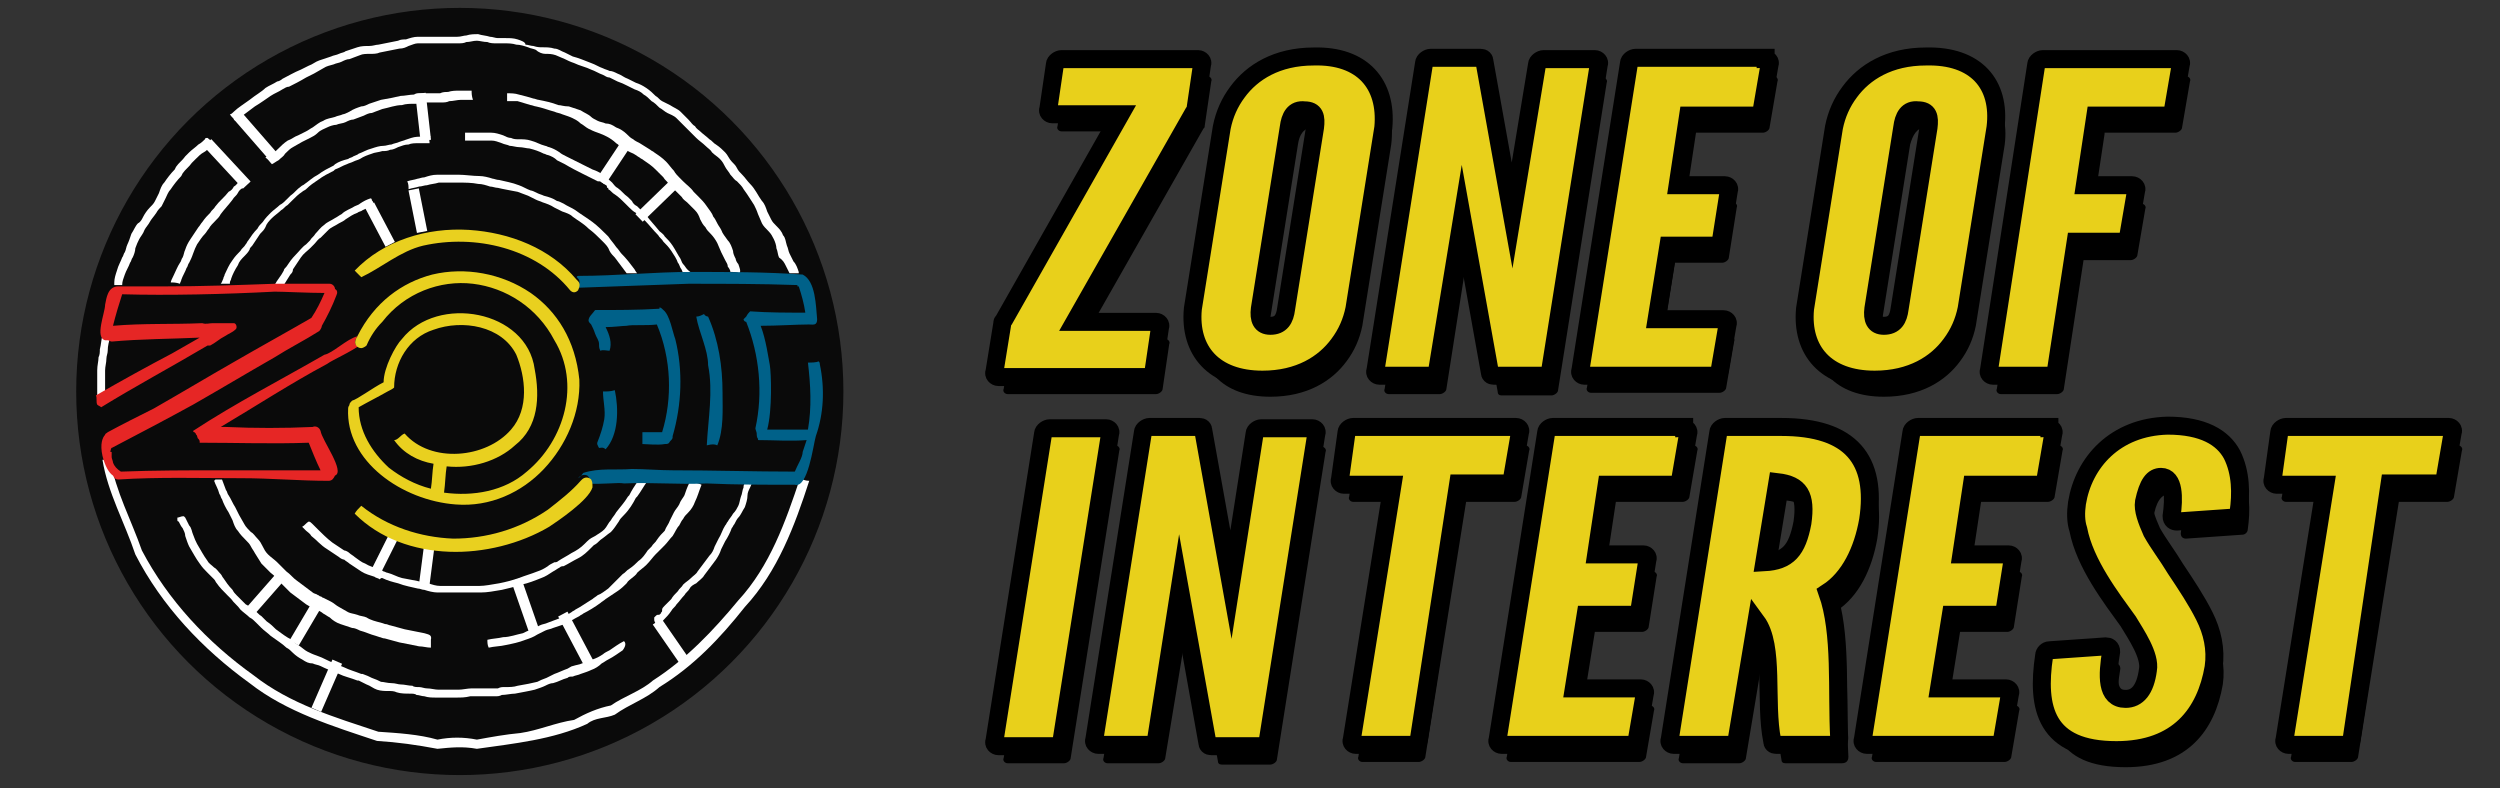 <?xml version="1.0" encoding="utf-8"?>
<!-- Generator: Adobe Illustrator 24.0.0, SVG Export Plug-In . SVG Version: 6.00 Build 0)  -->
<svg version="1.1" id="Layer_1" xmlns="http://www.w3.org/2000/svg" xmlns:xlink="http://www.w3.org/1999/xlink" x="0px" y="0px"
	 viewBox="0 0 190.3 60" style="enable-background:new 0 0 190.3 60;" xml:space="preserve">
<rect x="0" y="0" width="190.3" height="60" fill="#333333" stroke="none"/>
<style type="text/css">
	.st0{fill:#0A0A0A;}
	.st1{fill:#FFFFFF;}
	.st2{fill:none;}
	.st3{fill:#E62625;}
	.st4{fill:#E9D01F;}
	.st5{fill:#006189;}
	.st6{fill:#E8D01B;stroke:#000000;stroke-width:1.37;stroke-miterlimit:10;}
</style>
<g>
	<circle class="st0" cx="35" cy="29.8" r="29.2"/>
	<g>
		<g id="Layer_3_1_">
			<path class="st1" d="M15.8,10.5C15.8,10.5,15.8,10.4,15.8,10.5c-0.1,0-0.2,0-0.2,0.1c-0.1,0.1-0.3,0.3-0.5,0.4
				c-0.2,0.2-0.5,0.4-0.7,0.6c-0.1,0.1-0.2,0.2-0.3,0.3c-0.2,0.3-0.5,0.5-0.7,0.8l-0.1,0.2c-0.3,0.3-0.6,0.7-0.8,1
				c-0.2,0.2-0.3,0.5-0.4,0.8c-0.1,0.2-0.2,0.4-0.3,0.6c-0.1,0.2-0.2,0.3-0.4,0.5c-0.2,0.2-0.4,0.5-0.5,0.7
				c-0.1,0.2-0.2,0.4-0.4,0.5c-0.2,0.2-0.3,0.5-0.5,0.8c-0.1,0.3-0.2,0.6-0.3,0.8c-0.1,0.2-0.1,0.4-0.2,0.6
				c-0.1,0.1-0.1,0.3-0.2,0.4c-0.1,0.3-0.3,0.6-0.4,1c-0.1,0.3-0.2,0.6-0.2,0.9c0,0.1,0,0.1,0,0.2c0.2,0,0.4,0,0.6,0c0,0,0,0,0,0
				c0-0.3,0.1-0.5,0.2-0.8c0.1-0.3,0.3-0.6,0.4-0.9c0.1-0.1,0.1-0.3,0.2-0.4c0.1-0.2,0.2-0.5,0.2-0.7c0.1-0.3,0.2-0.5,0.3-0.7
				c0.1-0.2,0.3-0.4,0.4-0.7c0.1-0.2,0.3-0.4,0.4-0.6c0.1-0.2,0.3-0.4,0.5-0.7c0.1-0.2,0.3-0.4,0.4-0.5c0.1-0.2,0.2-0.4,0.3-0.6
				c0.1-0.2,0.2-0.5,0.4-0.7c0.2-0.3,0.5-0.7,0.8-1l0.1-0.2c0.2-0.3,0.5-0.5,0.7-0.8c0.1-0.1,0.2-0.2,0.3-0.3
				c0.2-0.2,0.4-0.4,0.6-0.5c0.2-0.1,0.4-0.3,0.5-0.5c0.1-0.1,0.1-0.1,0.2-0.2C16.1,10.7,15.9,10.6,15.8,10.5L15.8,10.5z"/>
			<path class="st1" d="M7.4,29.7c0,0.2,0,0.3,0,0.5c0,0.1,0,0.2,0,0.3c0.2,0,0.4-0.1,0.6-0.1c0-0.1,0-0.1,0-0.2c0-0.2,0-0.4,0-0.5
				c0-0.2,0-0.5,0-0.7c0-0.3,0-0.5,0-0.8c0-0.3,0.1-0.6,0.1-0.9c0-0.2,0.1-0.4,0.1-0.6c0-0.4,0.1-0.7,0.2-1.1c0-0.1,0-0.1,0-0.2
				c-0.1-0.1-0.1-0.1-0.2-0.2c0,0-0.1-0.1-0.1-0.1c0.1,0.1,0,0,0,0c0,0,0,0,0,0c-0.1,0.1-0.2,0.1-0.3,0.1c0,0.1,0,0.2,0,0.3
				c-0.1,0.4-0.1,0.7-0.2,1.1c0,0.2,0,0.4-0.1,0.6c0,0.3-0.1,0.6-0.1,1c0,0.3,0,0.6,0,0.9C7.4,29.3,7.4,29.5,7.4,29.7L7.4,29.7z"/>
			<path class="st1" d="M59.8,20.2c0.1,0.2,0.2,0.4,0.3,0.6c0,0,0,0,0,0c0.2,0,0.4,0,0.7,0c0,0,0-0.1,0-0.1
				c-0.1-0.3-0.2-0.6-0.4-0.8c-0.1-0.2-0.2-0.4-0.3-0.6c-0.1-0.2-0.1-0.4-0.2-0.6c-0.1-0.3-0.1-0.6-0.3-0.8
				c-0.1-0.3-0.3-0.5-0.5-0.7c-0.2-0.2-0.3-0.3-0.4-0.5c-0.1-0.2-0.2-0.4-0.3-0.6c-0.1-0.3-0.2-0.6-0.4-0.8
				c-0.3-0.4-0.5-0.9-0.9-1.3c-0.2-0.2-0.4-0.5-0.6-0.7c-0.2-0.2-0.3-0.3-0.4-0.5c-0.1-0.2-0.2-0.3-0.4-0.5
				c-0.2-0.2-0.3-0.5-0.5-0.7c-0.2-0.2-0.4-0.4-0.7-0.6c-0.2-0.1-0.3-0.3-0.5-0.4c-0.2-0.2-0.5-0.4-0.7-0.6
				c-0.1-0.1-0.3-0.2-0.4-0.4c-0.2-0.1-0.3-0.3-0.5-0.5c-0.2-0.2-0.4-0.4-0.6-0.6c-0.2-0.2-0.5-0.3-0.8-0.5
				c-0.2-0.1-0.4-0.2-0.6-0.3c-0.2-0.1-0.3-0.3-0.5-0.4c-0.2-0.2-0.4-0.4-0.7-0.6c-0.3-0.2-0.5-0.3-0.8-0.4
				c-0.2-0.1-0.4-0.2-0.6-0.3c-0.3-0.1-0.5-0.3-0.8-0.4c-0.2-0.1-0.4-0.2-0.6-0.2c-0.2-0.1-0.3-0.1-0.5-0.2
				c-0.3-0.1-0.6-0.3-0.9-0.4c-0.5-0.2-1-0.4-1.4-0.5c-0.2-0.1-0.4-0.2-0.6-0.3c-0.3-0.1-0.5-0.3-0.8-0.3c-0.3-0.1-0.6-0.1-0.9-0.1
				c-0.2,0-0.4,0-0.7-0.1c-0.2,0-0.4-0.1-0.6-0.1C40,3.2,39.7,3.1,39.4,3c-0.3-0.1-0.6-0.1-0.9-0.1c-0.2,0-0.4,0-0.6,0
				c-0.2,0-0.4-0.1-0.6-0.1c-0.3-0.1-0.6-0.1-0.9-0.2c-0.3,0-0.6,0-0.9,0.1c-0.2,0-0.4,0.1-0.7,0.1c-0.2,0-0.4,0-0.6,0
				c-0.3,0-0.6,0-0.9,0c-0.2,0-0.4,0-0.6,0c-0.3,0-0.6,0-0.9,0c-0.3,0-0.6,0.1-0.9,0.2C30.7,3,30.5,3,30.3,3.1
				c-0.5,0.1-1,0.2-1.5,0.3c-0.2,0-0.4,0.1-0.7,0.1c-0.3,0-0.6,0-0.9,0.1c-0.3,0.1-0.6,0.2-0.9,0.3C26.2,4,26,4,25.8,4.1
				c-0.2,0.1-0.4,0.1-0.6,0.2c-0.3,0.1-0.6,0.2-0.9,0.3c-0.3,0.1-0.5,0.3-0.8,0.4c-0.2,0.1-0.4,0.2-0.6,0.3c-0.5,0.2-1,0.5-1.4,0.7
				c-0.1,0.1-0.3,0.2-0.4,0.2c-0.3,0.2-0.6,0.3-0.9,0.5C19.9,7,19.5,7.2,19,7.6c-0.4,0.3-0.9,0.6-1.2,0.9c-0.1,0.1-0.2,0.2-0.3,0.2
				c0.1,0.2,0.3,0.3,0.4,0.5C18,9.1,18.1,9.1,18.2,9c0.4-0.3,0.8-0.6,1.2-0.9c0.5-0.3,0.9-0.6,1.2-0.8c0.3-0.2,0.6-0.3,0.9-0.5
				c0.2-0.1,0.3-0.2,0.5-0.2c0.4-0.2,0.8-0.4,1.3-0.7c0.2-0.1,0.4-0.2,0.6-0.3c0.2-0.1,0.5-0.3,0.7-0.4C24.9,5,25.1,5,25.4,4.9
				c0.2-0.1,0.4-0.1,0.6-0.2c0.2-0.1,0.4-0.2,0.6-0.2c0.3-0.1,0.5-0.2,0.8-0.3c0.2-0.1,0.5-0.1,0.8-0.1c0.2,0,0.5,0,0.7-0.1
				c0.5-0.1,1-0.2,1.5-0.3c0.3,0,0.5-0.1,0.7-0.2c0.3-0.1,0.5-0.2,0.7-0.2c0.3,0,0.5,0,0.8,0c0.2,0,0.4,0,0.7,0c0.3,0,0.5,0,0.8,0
				c0.2,0,0.5,0,0.7,0c0.3,0,0.5,0,0.7-0.1c0.3,0,0.5-0.1,0.8-0.1c0.2,0,0.5,0.1,0.8,0.1c0.2,0.1,0.5,0.1,0.7,0.1c0.2,0,0.4,0,0.6,0
				c0.3,0,0.6,0,0.9,0.1c0.3,0,0.6,0.1,0.9,0.2c0.2,0.1,0.4,0.1,0.6,0.2C41,4,41.3,4.1,41.5,4.1c0.3,0,0.5,0,0.8,0.1
				c0.2,0.1,0.5,0.2,0.7,0.3c0.2,0.1,0.4,0.2,0.7,0.3C44.1,5,44.6,5.1,45,5.3c0.3,0.1,0.6,0.3,0.9,0.4c0.2,0.1,0.3,0.2,0.5,0.2
				C46.6,6,46.8,6.1,47,6.2c0.3,0.1,0.5,0.2,0.7,0.3c0.2,0.1,0.4,0.2,0.6,0.3c0.3,0.1,0.5,0.2,0.7,0.4c0.2,0.1,0.4,0.3,0.6,0.5
				C49.8,7.8,50,8,50.2,8.2c0.2,0.1,0.4,0.3,0.6,0.4c0.2,0.1,0.5,0.2,0.7,0.4c0.2,0.2,0.4,0.4,0.6,0.6c0.2,0.2,0.3,0.3,0.5,0.5
				c0.1,0.1,0.3,0.3,0.4,0.4c0.2,0.2,0.5,0.4,0.7,0.6c0.2,0.2,0.4,0.3,0.5,0.5c0.2,0.2,0.4,0.3,0.6,0.5c0.2,0.2,0.3,0.4,0.4,0.6
				c0.1,0.2,0.3,0.4,0.4,0.6c0.2,0.2,0.3,0.4,0.5,0.5c0.2,0.2,0.4,0.4,0.5,0.6c0.3,0.4,0.6,0.9,0.8,1.2c0.1,0.2,0.2,0.4,0.3,0.7
				c0.1,0.2,0.2,0.5,0.3,0.7c0.1,0.2,0.3,0.4,0.5,0.6c0.2,0.2,0.3,0.4,0.4,0.6c0.1,0.2,0.2,0.5,0.2,0.7c0.1,0.2,0.1,0.5,0.2,0.7
				C59.6,19.8,59.7,20,59.8,20.2L59.8,20.2z"/>
			<path class="st1" d="M60.9,36.4c-1.1,3.3-2.3,6.7-4.7,9.3c-1.9,2.3-4,4.5-6.5,6.1c-0.9,0.8-2.2,1.2-3.2,1.9
				c-1,0.2-1.9,0.6-2.8,1.1c-1.4,0.2-2.7,0.8-4.1,1c-1.1,0.1-2.2,0.3-3.3,0.5c-1-0.2-2-0.2-3,0c-1.4-0.4-3-0.5-4.5-0.6
				c-3.3-1.1-6.7-2.1-9.5-4.3c-3.5-2.5-6.5-5.7-8.5-9.5c-0.8-2.3-2-4.5-2.4-6.9c-0.2,0-0.4,0-0.6,0c0.4,2.5,1.7,4.8,2.5,7.2
				c2,3.9,5.1,7.2,8.7,9.8c2.8,2.2,6.4,3.3,9.7,4.4c1.6,0.1,3,0.3,4.6,0.6c1-0.1,1.9-0.2,3,0c2.8-0.4,5.8-0.7,8.4-1.9
				c0.6-0.5,1.4-0.4,2.1-0.7c1.1-0.8,2.4-1.2,3.4-2.1c2.6-1.6,4.6-3.7,6.5-6.1c2.5-2.7,3.8-6.2,4.9-9.6
				C61.3,36.6,61.1,36.5,60.9,36.4L60.9,36.4z"/>
			<path class="st1" d="M47.5,48.8C47.5,48.7,47.5,48.7,47.5,48.8c-0.4,0.2-0.8,0.5-1.1,0.7c-0.2,0.1-0.4,0.2-0.5,0.3
				c-0.3,0.2-0.5,0.3-0.8,0.4c-0.2,0.1-0.5,0.2-0.8,0.3c-0.2,0.1-0.4,0.1-0.7,0.2c-0.1,0-0.2,0.1-0.4,0.2c-0.3,0.1-0.7,0.3-1,0.4
				c-0.2,0.1-0.4,0.2-0.6,0.3c-0.3,0.1-0.5,0.2-0.7,0.3c-0.4,0.1-0.9,0.2-1.5,0.3c-0.3,0.1-0.6,0.1-1,0.1c-0.2,0-0.3,0-0.5,0.1
				c-0.3,0-0.5,0-0.8,0c-0.2,0-0.5,0-0.7,0c-0.2,0-0.3,0-0.5,0c-0.3,0-0.7,0.1-1,0.1c-0.2,0-0.4,0-0.5,0c-0.3,0-0.6,0-1,0
				c-0.3,0-0.6-0.1-0.9-0.1c-0.2,0-0.4-0.1-0.6-0.1c-0.2,0-0.4,0-0.5-0.1c-0.3,0-0.6-0.1-0.9-0.1c-0.2,0-0.4-0.1-0.7-0.1
				c-0.3,0-0.6-0.1-0.8-0.1c-0.2-0.1-0.4-0.2-0.7-0.3c-0.2-0.1-0.4-0.2-0.7-0.3l-0.1,0c-0.5-0.2-0.9-0.3-1.3-0.5
				c-0.5-0.2-1-0.4-1.4-0.6c-0.2-0.1-0.4-0.2-0.7-0.3c-0.3-0.1-0.5-0.2-0.7-0.3c-0.2-0.1-0.4-0.3-0.7-0.5c-0.2-0.1-0.4-0.3-0.5-0.4
				c-0.4-0.2-0.8-0.5-1.2-0.8c-0.2-0.2-0.4-0.4-0.7-0.6c-0.1-0.1-0.3-0.3-0.4-0.4c-0.2-0.1-0.3-0.3-0.5-0.4
				c-0.2-0.2-0.5-0.4-0.7-0.5c-0.2-0.2-0.5-0.5-0.7-0.7c-0.1-0.1-0.2-0.2-0.3-0.4c-0.3-0.3-0.5-0.6-0.7-0.9
				c-0.1-0.1-0.1-0.2-0.2-0.3c-0.2-0.2-0.3-0.4-0.5-0.5c-0.2-0.2-0.4-0.3-0.5-0.5c-0.3-0.4-0.5-0.8-0.8-1.3
				c-0.1-0.2-0.2-0.4-0.3-0.7c-0.1-0.2-0.1-0.5-0.3-0.7c-0.1-0.2-0.2-0.4-0.3-0.6c0,0-0.1-0.1-0.1-0.1c0,0-0.1,0-0.1,0
				c-0.1,0-0.3,0.1-0.4,0.1c0,0,0,0.1,0,0.1c0,0,0,0.1,0,0.1c0,0,0,0.1,0.1,0.1c0.1,0.2,0.2,0.4,0.3,0.5c0.1,0.2,0.2,0.4,0.2,0.6
				c0.1,0.3,0.2,0.6,0.3,0.8c0.3,0.5,0.5,0.9,0.8,1.3c0.2,0.3,0.4,0.5,0.6,0.7c0.2,0.2,0.3,0.3,0.5,0.5c0.1,0.1,0.1,0.2,0.2,0.3
				c0.2,0.3,0.5,0.6,0.8,0.9c0.1,0.1,0.2,0.2,0.3,0.3c0.2,0.3,0.5,0.5,0.7,0.8c0.2,0.2,0.5,0.4,0.7,0.6c0.2,0.1,0.3,0.2,0.5,0.4
				c0.1,0.1,0.3,0.3,0.4,0.4c0.2,0.2,0.5,0.4,0.7,0.6c0.4,0.3,0.9,0.6,1.2,0.9c0.2,0.1,0.3,0.2,0.5,0.4c0.2,0.2,0.5,0.4,0.7,0.5
				c0.3,0.2,0.5,0.3,0.8,0.3c0.2,0.1,0.4,0.1,0.6,0.2c0.4,0.2,0.9,0.4,1.4,0.6c0.4,0.2,0.9,0.3,1.4,0.5l0.1,0
				c0.2,0.1,0.4,0.2,0.6,0.3c0.3,0.1,0.5,0.3,0.8,0.4c0.3,0.1,0.6,0.1,0.9,0.1c0.2,0,0.4,0,0.6,0.1c0.3,0.1,0.7,0.1,1,0.1
				c0.2,0,0.4,0,0.5,0.1c0.2,0,0.4,0.1,0.6,0.1c0.3,0.1,0.6,0.1,0.9,0.1c0.2,0,0.3,0,0.5,0c0.2,0,0.3,0,0.5,0c0.2,0,0.3,0,0.5,0
				c0.4,0,0.7,0,1.1-0.1c0.1,0,0.3,0,0.4,0c0.2,0,0.4,0,0.6,0c0.3,0,0.6,0,0.9,0c0.2,0,0.3,0,0.5-0.1c0.3,0,0.7-0.1,1-0.1
				c0.5-0.1,1.1-0.2,1.5-0.3c0.3-0.1,0.6-0.2,0.8-0.3c0.2-0.1,0.4-0.2,0.6-0.2c0.4-0.1,0.7-0.3,1.1-0.4c0.1-0.1,0.2-0.1,0.4-0.1
				c0.2-0.1,0.4-0.1,0.6-0.2c0.3-0.1,0.6-0.2,0.8-0.3c0.3-0.1,0.6-0.3,0.8-0.5c0.2-0.1,0.3-0.2,0.5-0.3c0.4-0.2,0.8-0.5,1.1-0.7
				C47.7,49.1,47.6,48.9,47.5,48.8L47.5,48.8z"/>
			<path class="st1" d="M56.8,36.8c0,0-0.1,0-0.1,0c-0.1,0.1-0.1,0.2-0.1,0.3c-0.1,0.2-0.1,0.5-0.2,0.7c-0.1,0.3-0.1,0.5-0.2,0.7
				c-0.1,0.2-0.2,0.4-0.4,0.6c-0.1,0.2-0.3,0.4-0.4,0.6c-0.1,0.1-0.1,0.2-0.2,0.3c-0.2,0.3-0.3,0.7-0.5,1c-0.1,0.2-0.2,0.4-0.3,0.6
				c-0.1,0.3-0.2,0.5-0.4,0.7c-0.3,0.4-0.6,0.8-0.9,1.2c-0.1,0.2-0.3,0.3-0.5,0.5c-0.2,0.2-0.4,0.3-0.6,0.5
				c-0.1,0.2-0.3,0.3-0.4,0.5c-0.2,0.2-0.4,0.4-0.5,0.6c-0.2,0.2-0.3,0.3-0.5,0.5c-0.1,0.1-0.2,0.2-0.2,0.3c0,0,0,0.1,0,0.1
				c0,0.1-0.1,0.1-0.1,0.2c-0.1,0.1-0.1,0.1-0.2,0.1c-0.1,0-0.1,0-0.2,0.1c0,0-0.1,0.1-0.1,0.1c0,0.1,0,0.2,0,0.2
				c0,0.1,0.1,0.2,0.1,0.3c0,0,0.1,0.1,0.1,0.1c0.2-0.1,0.4-0.2,0.5-0.4c0.2-0.2,0.4-0.4,0.6-0.7c0.1-0.2,0.3-0.3,0.4-0.5
				c0.2-0.2,0.4-0.5,0.6-0.7c0.1-0.2,0.3-0.3,0.4-0.5c0.1-0.2,0.3-0.3,0.5-0.4c0.2-0.2,0.5-0.4,0.6-0.6c0.3-0.4,0.6-0.8,0.9-1.2
				c0.2-0.3,0.3-0.5,0.4-0.8c0.1-0.2,0.2-0.4,0.3-0.6c0.2-0.3,0.4-0.7,0.5-1c0.1-0.1,0.1-0.2,0.2-0.3c0.1-0.2,0.2-0.4,0.3-0.5
				c0.2-0.2,0.3-0.5,0.5-0.8c0.1-0.3,0.2-0.6,0.2-0.9c0-0.2,0.1-0.4,0.2-0.6c0.1-0.2,0.1-0.3,0.2-0.5C57.2,36.9,57,36.8,56.8,36.8
				L56.8,36.8z"/>
			<path class="st1" d="M56.2,20.1c-0.1-0.1-0.2-0.3-0.2-0.4c-0.1-0.2-0.2-0.4-0.2-0.6c-0.1-0.3-0.2-0.6-0.4-0.8
				c-0.2-0.3-0.4-0.5-0.5-0.8c-0.1-0.2-0.2-0.3-0.3-0.5c-0.1-0.2-0.2-0.4-0.3-0.5c-0.1-0.3-0.3-0.5-0.5-0.8
				c-0.2-0.3-0.4-0.5-0.6-0.7c-0.1-0.1-0.3-0.3-0.4-0.4c-0.2-0.3-0.5-0.5-0.8-0.8c-0.1-0.1-0.2-0.2-0.3-0.3
				c-0.1-0.1-0.3-0.3-0.4-0.5c-0.2-0.2-0.4-0.5-0.6-0.7c-0.3-0.3-0.6-0.5-0.9-0.7c-0.1-0.1-0.2-0.1-0.3-0.2
				c-0.3-0.2-0.5-0.3-0.8-0.5c-0.2-0.1-0.4-0.2-0.5-0.3c-0.2-0.1-0.3-0.2-0.5-0.4c-0.2-0.2-0.5-0.4-0.8-0.5
				c-0.3-0.2-0.5-0.3-0.8-0.3c-0.2-0.1-0.4-0.1-0.6-0.2c-0.2-0.1-0.4-0.2-0.5-0.3c-0.2-0.2-0.5-0.3-0.8-0.5
				c-0.3-0.1-0.6-0.2-0.9-0.3C42.9,8.1,42.7,8,42.5,8c-0.5-0.2-1-0.3-1.5-0.4c-0.1,0-0.3-0.1-0.4-0.1c-0.3-0.1-0.7-0.2-1.1-0.3
				c-0.3-0.1-0.6-0.1-0.9-0.1c0,0.2,0,0.4,0,0.6c0,0,0,0,0,0c0.3,0,0.5,0,0.8,0c0.3,0.1,0.7,0.2,1,0.3c0.1,0,0.3,0.1,0.4,0.1
				c0.5,0.1,1,0.3,1.4,0.4c0.2,0.1,0.4,0.1,0.6,0.2c0.3,0.1,0.6,0.2,0.8,0.3c0.2,0.1,0.4,0.2,0.6,0.4c0.2,0.1,0.4,0.3,0.6,0.4
				c0.2,0.1,0.4,0.2,0.7,0.3c0.3,0.1,0.5,0.2,0.7,0.3c0.2,0.1,0.5,0.3,0.7,0.5c0.2,0.1,0.3,0.3,0.5,0.4c0.2,0.1,0.4,0.2,0.6,0.3
				c0.3,0.1,0.5,0.3,0.7,0.4c0.1,0.1,0.2,0.1,0.3,0.2c0.3,0.2,0.6,0.4,0.9,0.7c0.2,0.2,0.4,0.4,0.6,0.6c0.1,0.2,0.3,0.3,0.4,0.5
				c0.1,0.1,0.2,0.2,0.3,0.3c0.3,0.3,0.5,0.5,0.7,0.7c0.1,0.2,0.3,0.3,0.4,0.4c0.2,0.2,0.4,0.4,0.6,0.6c0.2,0.2,0.3,0.4,0.4,0.7
				c0.1,0.2,0.2,0.4,0.4,0.6c0.1,0.2,0.2,0.3,0.4,0.5c0.2,0.2,0.4,0.5,0.5,0.7c0.1,0.2,0.2,0.5,0.3,0.7c0.1,0.2,0.2,0.4,0.3,0.6
				c0.1,0.2,0.2,0.3,0.2,0.5c0.1,0.1,0.2,0.3,0.2,0.4c0.2,0,0.5,0,0.7,0.1C56.4,20.6,56.3,20.4,56.2,20.1L56.2,20.1z"/>
			<path class="st1" d="M18.2,13.8c-0.1,0.1-0.2,0.3-0.4,0.4c-0.1,0.2-0.2,0.3-0.4,0.4l0,0c-0.3,0.4-0.7,0.7-1,1.1
				c-0.1,0.2-0.3,0.3-0.4,0.5c-0.2,0.2-0.4,0.4-0.6,0.7c-0.1,0.1-0.2,0.3-0.3,0.4c-0.2,0.3-0.4,0.6-0.6,0.9
				c-0.2,0.3-0.3,0.5-0.4,0.8c-0.1,0.2-0.1,0.4-0.2,0.6c-0.1,0.1-0.1,0.3-0.2,0.4c-0.2,0.3-0.3,0.6-0.5,1c-0.1,0.2-0.2,0.4-0.2,0.5
				c0.2,0,0.4,0,0.7,0.1c0-0.1,0.1-0.2,0.1-0.3c0.1-0.3,0.3-0.6,0.4-0.9c0.1-0.1,0.1-0.3,0.2-0.4c0.1-0.2,0.2-0.4,0.3-0.7
				c0.1-0.3,0.2-0.5,0.3-0.7c0.2-0.3,0.4-0.6,0.6-0.8c0.1-0.1,0.2-0.3,0.3-0.4c0.1-0.2,0.3-0.4,0.5-0.6c0.2-0.2,0.3-0.3,0.4-0.5
				c0.3-0.4,0.6-0.7,0.9-1.1l0,0c0.1-0.2,0.3-0.3,0.4-0.5c0.1-0.2,0.2-0.3,0.4-0.4c0,0,0,0,0,0C18.5,14,18.4,13.9,18.2,13.8
				L18.2,13.8z"/>
			<path class="st1" d="M35.9,6.9c-0.3,0-0.6,0-0.9,0c-0.3,0-0.6,0-0.9,0.1c-0.2,0-0.4,0-0.6,0.1c-0.2,0-0.4,0-0.6,0
				c-0.3,0-0.6,0-0.9,0c-0.2,0-0.3,0-0.5,0.1c-0.3,0-0.7,0.1-1,0.1c-0.4,0.1-0.9,0.2-1.5,0.3c-0.3,0.1-0.6,0.2-0.9,0.3
				c-0.2,0.1-0.4,0.2-0.6,0.2c-0.3,0.1-0.6,0.2-0.9,0.4c-0.2,0.1-0.4,0.2-0.5,0.2c-0.2,0.1-0.4,0.1-0.6,0.2
				c-0.3,0.1-0.6,0.1-0.9,0.3c-0.3,0.1-0.5,0.3-0.8,0.5c-0.2,0.1-0.3,0.2-0.5,0.3c-0.2,0.1-0.4,0.2-0.6,0.3
				c-0.3,0.1-0.5,0.3-0.8,0.4c-0.3,0.2-0.5,0.4-0.7,0.6c-0.2,0.2-0.3,0.3-0.5,0.4c-0.2,0.1-0.4,0.2-0.5,0.3c0.2,0.1,0.3,0.3,0.5,0.5
				c0.2-0.1,0.3-0.2,0.5-0.3c0.2-0.2,0.4-0.3,0.5-0.5c0.2-0.2,0.4-0.4,0.6-0.5c0.2-0.1,0.5-0.3,0.7-0.4c0.2-0.1,0.4-0.2,0.6-0.3
				c0.2-0.1,0.4-0.2,0.6-0.4c0.2-0.2,0.5-0.3,0.7-0.4c0.2-0.1,0.5-0.2,0.7-0.2c0.2-0.1,0.5-0.1,0.7-0.2c0.2-0.1,0.4-0.2,0.6-0.2
				c0.3-0.1,0.5-0.2,0.8-0.3c0.2-0.1,0.4-0.2,0.6-0.2c0.3-0.1,0.5-0.2,0.8-0.3c0.5-0.1,1-0.3,1.5-0.3c0.3-0.1,0.6-0.1,1-0.1
				c0.2,0,0.3,0,0.5-0.1c0.1,0,0.2,0,0.3,0c0.2,0,0.3,0,0.5,0c0.2,0,0.5,0,0.7,0c0.2,0,0.4,0,0.6-0.1c0.3,0,0.6-0.1,0.9-0.1
				c0.3,0,0.6,0,0.9,0C35.9,7.3,35.9,7.1,35.9,6.9L35.9,6.9z"/>
			<path class="st1" d="M28.4,15.4c0-0.1-0.1-0.1-0.1-0.2c0,0,0-0.1-0.1-0.1c0,0,0,0,0,0c-0.3,0.1-0.5,0.2-0.8,0.4
				c-0.1,0.1-0.2,0.1-0.4,0.2c-0.3,0.2-0.7,0.3-1,0.6c-0.2,0.1-0.3,0.2-0.5,0.3c-0.3,0.2-0.6,0.3-0.8,0.5c-0.3,0.2-0.5,0.5-0.7,0.7
				c-0.1,0.2-0.3,0.3-0.4,0.5c-0.1,0.1-0.2,0.2-0.3,0.3c-0.3,0.2-0.5,0.5-0.8,0.8c-0.3,0.3-0.5,0.6-0.7,0.9
				c-0.1,0.1-0.2,0.2-0.2,0.3c-0.2,0.4-0.5,0.7-0.7,1.1c0.2,0,0.5,0,0.7,0c0.2-0.3,0.3-0.5,0.5-0.8c0.1-0.1,0.2-0.2,0.2-0.4
				c0.2-0.3,0.4-0.6,0.6-0.9c0.2-0.3,0.5-0.5,0.7-0.7c0.1-0.1,0.2-0.2,0.3-0.3c0.2-0.2,0.3-0.4,0.5-0.5c0.2-0.2,0.4-0.4,0.6-0.6
				c0.2-0.2,0.5-0.3,0.8-0.5c0.2-0.1,0.4-0.2,0.5-0.3c0.3-0.2,0.6-0.4,0.9-0.5c0.1-0.1,0.3-0.1,0.4-0.2c0.2-0.1,0.5-0.2,0.7-0.4
				C28.4,15.5,28.4,15.5,28.4,15.4L28.4,15.4z"/>
			<path class="st1" d="M48.3,20.5c-0.3-0.4-0.6-0.8-1-1.2c-0.1-0.1-0.2-0.3-0.4-0.5c-0.2-0.3-0.4-0.5-0.6-0.8l-0.1-0.1
				c-0.3-0.3-0.7-0.7-1.1-1c-0.4-0.3-0.9-0.6-1.3-0.9c-0.3-0.2-0.6-0.3-0.9-0.5c-0.2-0.1-0.4-0.2-0.5-0.2c-0.3-0.2-0.6-0.3-1-0.4
				c-0.2-0.1-0.3-0.1-0.5-0.2c-0.2-0.1-0.4-0.2-0.5-0.2c-0.3-0.1-0.6-0.3-0.9-0.4c-0.5-0.2-1.1-0.3-1.5-0.4c-0.2,0-0.4-0.1-0.5-0.1
				c-0.3-0.1-0.7-0.2-1-0.2c-0.5,0-1.1-0.1-1.6-0.1s-1.1,0-1.6,0c-0.4,0-0.7,0.1-1,0.2c-0.2,0-0.4,0.1-0.5,0.1
				c-0.3,0.1-0.5,0.1-0.8,0.2c0.1,0.2,0.1,0.4,0.1,0.6c0.3-0.1,0.5-0.1,0.8-0.2c0.2,0,0.4-0.1,0.6-0.1c0.3-0.1,0.6-0.1,0.9-0.2
				c0.5,0,1,0,1.5,0s1,0,1.5,0.1c0.3,0,0.6,0.1,0.9,0.2c0.2,0,0.4,0.1,0.6,0.1c0.4,0.1,1,0.2,1.5,0.3c0.3,0.1,0.5,0.2,0.8,0.3
				c0.2,0.1,0.4,0.2,0.6,0.3c0.2,0.1,0.3,0.1,0.5,0.2c0.3,0.1,0.6,0.2,0.9,0.4c0.2,0.1,0.4,0.2,0.6,0.3c0.3,0.1,0.6,0.2,0.8,0.4
				c0.4,0.3,0.8,0.5,1.2,0.9c0.4,0.3,0.7,0.6,1,0.9l0.1,0.1c0.2,0.2,0.4,0.4,0.5,0.7c0.1,0.2,0.3,0.4,0.4,0.5
				c0.3,0.4,0.6,0.8,0.9,1.2c0,0,0,0,0,0c0.1,0,0.1,0,0.2,0c0.2,0,0.4,0,0.6,0C48.5,20.8,48.4,20.7,48.3,20.5L48.3,20.5z"/>
			<path class="st1" d="M48.5,36.7c-0.2,0.3-0.4,0.6-0.6,1l-0.1,0.1c-0.3,0.5-0.6,0.8-0.9,1.2c-0.1,0.2-0.3,0.4-0.4,0.6
				c-0.2,0.2-0.3,0.5-0.5,0.7c-0.2,0.2-0.4,0.3-0.7,0.5c-0.2,0.1-0.4,0.2-0.6,0.4c-0.1,0.1-0.1,0.1-0.2,0.2c-0.3,0.3-0.6,0.5-1,0.7
				c-0.3,0.2-0.7,0.4-1,0.6c-0.1,0.1-0.2,0.1-0.3,0.1c-0.2,0.1-0.4,0.2-0.5,0.3c-0.3,0.2-0.5,0.3-0.8,0.4c-0.5,0.2-0.9,0.3-1.4,0.5
				l0,0c-0.6,0.2-1,0.3-1.5,0.4c-0.6,0.1-1.1,0.2-1.5,0.2c-0.3,0-0.6,0-0.9,0c-0.2,0-0.4,0-0.6,0h-0.2c-0.4,0-0.9,0-1.3,0
				c-0.3,0-0.6-0.1-0.9-0.2c-0.2,0-0.4-0.1-0.5-0.1c-0.4-0.1-1-0.2-1.5-0.3c-0.4-0.1-0.7-0.3-1.1-0.4c-0.1,0-0.2-0.1-0.3-0.1
				c-0.1-0.1-0.3-0.1-0.4-0.2c-0.3-0.1-0.7-0.2-1-0.4c-0.3-0.1-0.5-0.3-0.8-0.5c-0.1-0.1-0.3-0.2-0.4-0.3c-0.1-0.1-0.3-0.2-0.4-0.2
				c-0.3-0.2-0.6-0.4-0.9-0.6c-0.4-0.3-0.8-0.7-1.1-1c-0.1-0.1-0.3-0.3-0.4-0.4c-0.1-0.1-0.2-0.2-0.3-0.2c-0.2,0.1-0.3,0.3-0.5,0.4
				c0.1,0.1,0.2,0.2,0.3,0.3c0.1,0.1,0.3,0.2,0.4,0.4c0.4,0.3,0.7,0.7,1.2,1c0.3,0.2,0.6,0.4,0.9,0.6c0.1,0.1,0.3,0.2,0.4,0.2
				c0.1,0.1,0.3,0.2,0.4,0.3c0.3,0.2,0.6,0.4,0.9,0.6c0.3,0.2,0.7,0.3,1,0.4c0.1,0.1,0.3,0.1,0.4,0.2C29,44,29,44,29.1,44
				c0.4,0.2,0.8,0.3,1.2,0.4c0.5,0.2,1.1,0.3,1.5,0.4c0.2,0,0.3,0.1,0.5,0.1c0.3,0.1,0.7,0.2,1,0.2c0.5,0,0.9,0,1.4,0H35
				c0.2,0,0.4,0,0.6,0c0.2,0,0.4,0,0.6,0c0.1,0,0.3,0,0.4,0c0.5,0,1-0.1,1.6-0.2c0.4-0.1,0.9-0.2,1.5-0.4l0,0c0.5-0.1,1-0.3,1.5-0.5
				c0.3-0.1,0.6-0.3,0.9-0.5c0.2-0.1,0.3-0.2,0.5-0.3c0.1-0.1,0.2-0.1,0.3-0.1c0.4-0.2,0.7-0.4,1.1-0.6c0.4-0.2,0.7-0.5,1-0.8
				c0.1-0.1,0.1-0.1,0.2-0.2c0.2-0.1,0.3-0.2,0.5-0.4c0.3-0.2,0.5-0.4,0.8-0.6c0.2-0.2,0.4-0.5,0.6-0.8c0.1-0.2,0.2-0.3,0.4-0.5
				c0.4-0.4,0.7-0.9,0.9-1.3l0.1-0.1c0.3-0.4,0.5-0.8,0.8-1.2c0-0.1,0.1-0.1,0.1-0.2C49,36.7,48.8,36.7,48.5,36.7L48.5,36.7z"/>
			<path class="st1" d="M32.7,10.9C32.7,10.9,32.7,10.9,32.7,10.9c-0.3,0-0.5,0-0.8,0c-0.3,0-0.6,0-0.8,0.1c-0.3,0-0.5,0.1-0.8,0.2
				c-0.2,0.1-0.4,0.2-0.6,0.2c-0.2,0.1-0.4,0.1-0.6,0.1c-0.3,0.1-0.6,0.1-0.8,0.2c-0.3,0.1-0.6,0.2-0.9,0.4
				c-0.2,0.1-0.3,0.1-0.5,0.2c-0.2,0.1-0.3,0.1-0.5,0.2c-0.3,0.1-0.6,0.3-0.9,0.4l-0.1,0.1c-0.4,0.2-0.8,0.4-1.2,0.7
				c-0.3,0.2-0.6,0.4-0.9,0.7c-0.1,0.1-0.2,0.1-0.3,0.2c-0.3,0.2-0.5,0.4-0.8,0.7c-0.1,0.1-0.2,0.2-0.3,0.3
				c-0.2,0.1-0.3,0.3-0.5,0.4c-0.2,0.2-0.5,0.4-0.7,0.6c-0.2,0.2-0.4,0.4-0.5,0.7c-0.1,0.2-0.2,0.3-0.4,0.5
				c-0.2,0.3-0.4,0.6-0.6,0.9c-0.1,0.1-0.2,0.2-0.2,0.3c-0.1,0.2-0.3,0.4-0.4,0.5c-0.2,0.2-0.4,0.4-0.5,0.7c-0.2,0.3-0.4,0.7-0.5,1
				c0,0.1-0.1,0.2-0.1,0.3c0,0,0,0,0,0.1c-0.2,0-0.5,0-0.7,0c0.1-0.1,0.1-0.2,0.2-0.4c0-0.1,0.1-0.2,0.1-0.3
				c0.2-0.4,0.3-0.7,0.6-1.1c0.2-0.3,0.4-0.5,0.6-0.7c0.1-0.2,0.3-0.3,0.4-0.5c0.1-0.1,0.1-0.2,0.2-0.3c0.2-0.3,0.4-0.6,0.7-0.9
				c0.1-0.2,0.2-0.3,0.4-0.5c0.2-0.3,0.4-0.5,0.6-0.7c0.2-0.2,0.5-0.4,0.7-0.6c0.2-0.1,0.3-0.2,0.5-0.4c0.1-0.1,0.2-0.2,0.3-0.3
				c0.3-0.2,0.5-0.5,0.8-0.7c0.1-0.1,0.2-0.1,0.3-0.2c0.3-0.2,0.6-0.5,1-0.7c0.4-0.3,0.8-0.5,1.2-0.7l0.1-0.1c0.3-0.2,0.6-0.3,1-0.4
				c0.1-0.1,0.3-0.1,0.4-0.2c0.2-0.1,0.3-0.1,0.4-0.2c0.3-0.1,0.6-0.3,1-0.4c0.3-0.1,0.6-0.2,0.9-0.2c0.2,0,0.4-0.1,0.6-0.1
				c0.2-0.1,0.4-0.1,0.6-0.2c0.3-0.1,0.6-0.2,0.9-0.3c0.3-0.1,0.6-0.1,0.9-0.1c0.2,0,0.4,0,0.6,0C32.6,10.5,32.7,10.7,32.7,10.9
				L32.7,10.9z"/>
			<path class="st1" d="M52,20.1c-0.1-0.1-0.1-0.2-0.2-0.4c-0.2-0.3-0.4-0.7-0.6-1c-0.2-0.3-0.4-0.5-0.6-0.7
				c-0.1-0.2-0.3-0.3-0.4-0.4c-0.4-0.5-0.7-0.8-1-1.2c-0.2-0.2-0.5-0.5-0.7-0.7c-0.2-0.1-0.3-0.2-0.4-0.4c-0.1-0.1-0.2-0.2-0.3-0.3
				c-0.3-0.2-0.5-0.5-0.8-0.7c-0.2-0.1-0.3-0.3-0.4-0.4c-0.2-0.2-0.5-0.4-0.7-0.6c-0.3-0.2-0.5-0.3-0.8-0.4
				c-0.2-0.1-0.4-0.2-0.6-0.3c-0.4-0.2-0.8-0.4-1.4-0.7c-0.2-0.1-0.4-0.2-0.5-0.3c-0.3-0.2-0.5-0.3-0.8-0.4c-0.1,0-0.2-0.1-0.3-0.1
				c-0.4-0.1-0.7-0.3-1.1-0.4c-0.3-0.1-0.6-0.1-0.9-0.1c-0.2,0-0.4,0-0.6-0.1c-0.2,0-0.4-0.1-0.6-0.2c-0.3-0.1-0.6-0.2-0.9-0.2
				c-0.3,0-0.6,0-0.9,0c-0.2,0-0.4,0-0.6,0c-0.2,0-0.3,0-0.5,0c0,0.2,0,0.4,0,0.6c0.2,0,0.4,0,0.5,0c0.2,0,0.4,0,0.6,0
				c0.3,0,0.6,0,0.9,0c0.3,0,0.5,0.1,0.8,0.2c0.2,0.1,0.4,0.1,0.6,0.2c0.2,0,0.5,0.1,0.7,0.1c0.3,0,0.6,0.1,0.8,0.1
				c0.4,0.1,0.7,0.2,1.1,0.4c0.1,0,0.2,0.1,0.3,0.1c0.3,0.1,0.5,0.2,0.7,0.4c0.2,0.1,0.4,0.2,0.6,0.3c0.5,0.3,0.9,0.5,1.3,0.7
				c0.2,0.1,0.4,0.2,0.6,0.3c0.2,0.1,0.4,0.2,0.6,0.3c0,0,0,0,0.1,0c0.1,0,0.2,0,0.2,0.1c0.1,0,0.1,0.1,0.2,0.1
				c0.1,0.1,0.2,0.1,0.2,0.2c0,0.1,0,0.1,0.1,0.1c0,0,0,0,0,0.1c0,0,0,0,0,0c0.2,0.1,0.3,0.3,0.5,0.4c0.3,0.2,0.5,0.4,0.8,0.7
				c0.1,0.1,0.2,0.2,0.3,0.3c0.1,0.1,0.3,0.3,0.5,0.4c0.2,0.2,0.5,0.4,0.7,0.6c0.3,0.3,0.6,0.7,1,1.1c0.1,0.2,0.3,0.3,0.4,0.5
				c0.2,0.2,0.4,0.4,0.6,0.7c0.2,0.3,0.4,0.6,0.5,0.9c0.1,0.1,0.1,0.2,0.2,0.4c0.1,0.1,0.1,0.2,0.2,0.4c0.2,0,0.4,0,0.7,0
				C52.2,20.5,52.2,20.3,52,20.1L52,20.1z"/>
			<path class="st1" d="M32.3,48.2c-0.5-0.1-1-0.2-1.5-0.3c-0.4-0.1-0.7-0.2-1.1-0.3c-0.1,0-0.2-0.1-0.4-0.1l-0.3-0.1
				c-0.4-0.1-0.8-0.2-1.1-0.4c-0.2-0.1-0.5-0.1-0.7-0.2c-0.3-0.1-0.5-0.1-0.7-0.2c-0.2-0.1-0.5-0.3-0.7-0.4
				c-0.2-0.1-0.4-0.3-0.6-0.4c-0.2-0.1-0.4-0.2-0.6-0.3c-0.1,0-0.1-0.1-0.2-0.1c0,0,0,0,0,0c-0.1,0-0.1-0.1-0.2-0.1
				c-0.1-0.1-0.3-0.1-0.4-0.2c-0.4-0.3-0.8-0.6-1.2-0.9c-0.3-0.2-0.5-0.5-0.8-0.7c-0.1-0.1-0.2-0.2-0.3-0.3
				c-0.1-0.1-0.3-0.3-0.4-0.4c-0.2-0.2-0.5-0.4-0.7-0.6c-0.2-0.2-0.3-0.4-0.4-0.6c-0.1-0.2-0.2-0.4-0.4-0.6
				c-0.2-0.2-0.3-0.4-0.5-0.5c-0.2-0.2-0.4-0.4-0.5-0.6c-0.1-0.2-0.3-0.5-0.4-0.7c-0.1-0.2-0.2-0.4-0.3-0.6
				c-0.2-0.3-0.3-0.6-0.5-0.9c-0.1-0.1-0.1-0.3-0.2-0.4c-0.1-0.3-0.2-0.5-0.3-0.8c-0.2,0-0.4,0-0.5,0c0,0-0.1,0.1-0.1,0.1
				c0.1,0.3,0.3,0.6,0.4,1c0.1,0.1,0.1,0.3,0.2,0.4c0.1,0.3,0.3,0.7,0.5,1c0.1,0.2,0.2,0.4,0.3,0.6c0.1,0.3,0.2,0.6,0.4,0.8
				c0.2,0.3,0.4,0.5,0.6,0.7c0.2,0.2,0.3,0.3,0.4,0.5c0.1,0.2,0.2,0.3,0.3,0.5c0.2,0.3,0.3,0.5,0.5,0.8c0.2,0.2,0.5,0.5,0.7,0.7
				c0.1,0.1,0.3,0.2,0.4,0.4c0.1,0.1,0.2,0.2,0.3,0.3c0.3,0.3,0.5,0.5,0.8,0.8c0.4,0.3,0.8,0.6,1.2,0.9c0.3,0.2,0.6,0.3,0.8,0.4
				c0.2,0.1,0.4,0.2,0.5,0.3c0.2,0.1,0.3,0.2,0.5,0.3c0.2,0.2,0.5,0.4,0.8,0.5c0.3,0.1,0.6,0.2,0.9,0.3c0.2,0,0.4,0.1,0.6,0.2
				c0.4,0.1,0.8,0.3,1.2,0.4l0.3,0.1c0.1,0,0.2,0.1,0.4,0.1c0.4,0.1,0.7,0.2,1.1,0.3c0.5,0.1,1,0.2,1.5,0.3c0.3,0,0.6,0.1,0.9,0.1
				c0-0.2,0-0.4,0-0.6C32.9,48.3,32.6,48.3,32.3,48.2L32.3,48.2z"/>
			<path class="st1" d="M52.5,36.7c-0.2,0.4-0.3,0.7-0.4,1c-0.1,0.2-0.3,0.4-0.4,0.7c-0.1,0.2-0.3,0.4-0.4,0.6
				c-0.1,0.2-0.2,0.4-0.3,0.6c-0.1,0.3-0.3,0.5-0.4,0.8c-0.2,0.2-0.4,0.4-0.6,0.7c-0.1,0.2-0.3,0.3-0.4,0.5
				c-0.1,0.1-0.2,0.2-0.3,0.3c-0.2,0.3-0.4,0.6-0.7,0.8c-0.2,0.2-0.4,0.4-0.7,0.6c-0.2,0.1-0.3,0.3-0.5,0.4
				c-0.2,0.2-0.3,0.3-0.5,0.5c-0.2,0.2-0.4,0.4-0.6,0.6c-0.3,0.2-0.5,0.4-0.8,0.5c-0.1,0.1-0.3,0.2-0.4,0.3
				c-0.5,0.3-0.9,0.6-1.3,0.8c-0.1,0.1-0.2,0.1-0.3,0.2c-0.3,0.2-0.7,0.4-1,0.5c-0.3,0.1-0.5,0.2-0.8,0.3c-0.2,0.1-0.4,0.1-0.6,0.2
				c-0.2,0.1-0.4,0.2-0.6,0.3c-0.3,0.1-0.5,0.2-0.7,0.3c-0.5,0.1-1,0.3-1.5,0.3c-0.4,0.1-0.8,0.1-1.2,0.2c0,0.2,0,0.4,0.1,0.6
				c0,0,0,0,0,0c0.4-0.1,0.9-0.1,1.3-0.2c0.5-0.1,1-0.2,1.5-0.4c0.3-0.1,0.6-0.2,0.9-0.4c0.2-0.1,0.4-0.2,0.6-0.3
				c0.2-0.1,0.4-0.1,0.6-0.2c0.3-0.1,0.6-0.2,0.9-0.3c0.4-0.2,0.7-0.4,1.1-0.6c0.1-0.1,0.2-0.1,0.3-0.2c0.4-0.2,0.9-0.5,1.3-0.8
				c0.1-0.1,0.3-0.2,0.4-0.3c0.3-0.2,0.6-0.4,0.9-0.6c0.3-0.2,0.5-0.4,0.7-0.6c0.1-0.2,0.3-0.3,0.4-0.4c0.1-0.1,0.3-0.2,0.4-0.4
				c0.2-0.2,0.5-0.4,0.7-0.6c0.3-0.3,0.5-0.6,0.7-0.8c0.1-0.1,0.2-0.2,0.3-0.3c0.1-0.1,0.3-0.3,0.4-0.4c0.2-0.2,0.4-0.5,0.6-0.7
				c0.2-0.3,0.3-0.6,0.5-0.8c0.1-0.2,0.2-0.4,0.3-0.5c0.1-0.2,0.2-0.3,0.4-0.5c0.2-0.2,0.4-0.5,0.5-0.8c0.2-0.4,0.3-0.8,0.5-1.3
				C53,36.7,52.7,36.7,52.5,36.7L52.5,36.7z"/>
		</g>
		<g id="Layer_4_1_">
			<g>
				<line class="st2" x1="15.7" y1="10.9" x2="18.8" y2="14.1"/>
				
					<rect x="16.9" y="10.3" transform="matrix(0.733 -0.68 0.68 0.733 -3.894 15.078)" class="st1" width="0.8" height="4.4"/>
			</g>
			<g>
				<line class="st2" x1="31.9" y1="7.1" x2="32.3" y2="10.7"/>
				<rect x="31.8" y="7.1" transform="matrix(0.994 -0.112 0.112 0.994 -0.796 3.655)" class="st1" width="0.8" height="3.6"/>
			</g>
			<g>
				<line class="st2" x1="47.5" y1="11.1" x2="45.7" y2="13.8"/>
				
					<rect x="45" y="12.1" transform="matrix(0.553 -0.833 0.833 0.553 10.442 44.406)" class="st1" width="3.2" height="0.8"/>
			</g>
			<g>
				<line class="st2" x1="51.3" y1="14" x2="48.6" y2="16.6"/>
				<rect x="48.1" y="14.9" transform="matrix(0.718 -0.696 0.696 0.718 3.461 39.082)" class="st1" width="3.7" height="0.8"/>
			</g>
			<g>
				<line class="st2" x1="18" y1="8.8" x2="20.8" y2="12"/>
				<rect x="19.1" y="8.3" transform="matrix(0.754 -0.657 0.657 0.754 -2.078 15.346)" class="st1" width="0.8" height="4.3"/>
			</g>
			<g>
				<line class="st2" x1="19.1" y1="46.5" x2="21.7" y2="43.5"/>
				
					<rect x="18.4" y="44.6" transform="matrix(0.659 -0.752 0.752 0.659 -26.907 30.694)" class="st1" width="3.9" height="0.8"/>
			</g>
			<g>
				<line class="st2" x1="22.4" y1="48.9" x2="24.3" y2="45.6"/>
				
					<rect x="21.4" y="46.9" transform="matrix(0.508 -0.861 0.861 0.508 -29.201 43.331)" class="st1" width="3.8" height="0.8"/>
			</g>
			<g>
				<line class="st2" x1="28.7" y1="43.5" x2="30.2" y2="40.3"/>
				<polygon class="st1" points="29,43.6 28.3,43.3 29.9,40.1 30.6,40.4 				"/>
			</g>
			<g>
				<line class="st2" x1="24" y1="54" x2="25.6" y2="50.3"/>
				
					<rect x="22.8" y="51.8" transform="matrix(0.399 -0.917 0.917 0.399 -32.889 54.113)" class="st1" width="4" height="0.8"/>
			</g>
			<g>
				<line class="st2" x1="44.9" y1="50.7" x2="42.8" y2="46.8"/>
				
					<rect x="43.5" y="46.5" transform="matrix(0.884 -0.467 0.467 0.884 -17.682 26.139)" class="st1" width="0.8" height="4.4"/>
			</g>
			<g>
				<line class="st2" x1="52" y1="50.3" x2="50" y2="47.3"/>
				
					<rect x="50.6" y="47" transform="matrix(0.823 -0.569 0.569 0.823 -18.698 37.65)" class="st1" width="0.8" height="3.6"/>
			</g>
			<g>
				<line class="st2" x1="40.7" y1="48.1" x2="39.3" y2="44.1"/>
				
					<rect x="39.6" y="44" transform="matrix(0.944 -0.329 0.329 0.944 -12.944 15.738)" class="st1" width="0.8" height="4.2"/>
			</g>
			<g>
				<line class="st2" x1="32.3" y1="44.6" x2="32.7" y2="41.3"/>
				
					<rect x="30.8" y="42.6" transform="matrix(0.128 -0.992 0.992 0.128 -14.322 69.691)" class="st1" width="3.3" height="0.8"/>
			</g>
			<g>
				<line class="st2" x1="28.1" y1="15.6" x2="29.7" y2="18.6"/>
				
					<rect x="28.5" y="15.4" transform="matrix(0.885 -0.466 0.466 0.885 -4.634 15.429)" class="st1" width="0.8" height="3.4"/>
			</g>
			<g>
				<line class="st2" x1="31.5" y1="14.4" x2="32.1" y2="17.7"/>
				
					<rect x="31.4" y="14.4" transform="matrix(0.981 -0.195 0.195 0.981 -2.517 6.491)" class="st1" width="0.8" height="3.3"/>
			</g>
		</g>
		<path d="M8.9,35.5C8.9,35.5,8.8,35.5,8.9,35.5C8.9,35.5,8.9,35.5,8.9,35.5z"/>
		<path class="st3" d="M27.1,25.8c0-0.1,0.1-0.1,0.1-0.2c-0.8,0.2-1.9,1.3-2.5,1.4c-3.3,1.9-6.8,3.7-10,5.8c0,0,0,0.1,0.1,0.1
			c0,0,0,0,0,0c0,0,0,0,0.1,0.1c0,0.1,0.1,0.1,0.1,0.2c0,0,0.1,0.2,0,0.1c0.1,0.1,0.2,0.2,0.2,0.3c0,0,0,0,0,0.1
			c2.8,0,5.6,0.1,8.3,0c0.2,0.5,0.6,1.5,0.9,2.1c-2.5,0-5,0-7.5,0c-2.6,0-5.1,0-7.7,0.1c0,0,0,0,0,0c-0.3-0.2-0.5-0.4-0.6-0.7
			c0-0.1-0.1-0.3-0.1-0.4c0-0.1,0-0.3,0-0.4c0,0-0.1,0-0.1,0c0,0,0,0,0,0c0-0.1,0.1-0.4,0.1-0.3c0,0,0,0,0,0
			c2.1-1.1,4.2-2.2,6.2-3.3c2.1-1.2,4.1-2.4,6.2-3.6c1.1-0.7,2.3-1.3,3.4-2c0.1-0.1,0.2-0.3,0.2-0.4c0.4-0.7,0.8-1.5,1.1-2.3
			c0.1-0.2,0.1-0.4-0.1-0.5c0-0.2-0.2-0.4-0.4-0.4c-1.4,0-2.8,0-4.2,0c-2.8,0.1-5.6,0.2-8.3,0.2c-1.2,0-2.4,0-3.6,0
			c-0.8,0-0.9,0.9-1,1.4C8,23.8,7.2,25.7,8,25.9c0.1,0,0.2,0,0.2,0c0.1,0,0.2,0.1,0.3,0.1c2.2-0.2,4.5-0.2,6.7-0.3
			c-0.7,0.4-1.4,0.8-2.1,1.2c-1.9,1-3.9,2.1-5.8,3.2c0.1,0.2,0,0.5,0.1,0.7c0.1,0.1,0.2,0.1,0.3,0.2c2.6-1.6,5.4-3.1,8.1-4.7
			c0.1,0,0.2,0,0.2,0c0.4-0.2,0.7-0.5,1.1-0.7c0,0,0,0,0,0c0,0,0,0,0,0c0.3-0.2,0.6-0.3,0.8-0.5c0.2-0.1,0.1-0.5-0.1-0.5
			c-0.5,0-1,0-1.5,0c0,0-0.1,0-0.1,0c-0.3,0-0.5,0.1-0.8,0c-2.3,0.1-4.5,0-6.8,0.2c0.2-0.8,0.5-1.8,0.7-2.4c3.5,0.1,7.8,0,11.6-0.2
			c0.7,0,2.6,0.1,3.8,0.1c-0.3,0.7-0.6,1.3-1,1.9c0,0,0,0,0,0c-1.9,1.1-3.9,2.2-5.8,3.3c-2.1,1.2-4.1,2.4-6.2,3.6
			c-1.2,0.6-2.4,1.2-3.5,1.8c-0.1,0.1-0.2,0.1-0.2,0.2c-0.2,0.2-0.4,0.7-0.2,1.6c0.2,0.8,0.5,1.3,0.8,1.5c0.1,0.2,0.2,0.3,0.4,0.3
			c3.1-0.2,6.2-0.1,9.4-0.1c2.2,0,4.4,0.2,6.6,0.2c0.3,0,0.4-0.2,0.5-0.4c0,0,0,0,0,0c0.8-0.3-1-2.7-1.1-3.4
			c-0.1-0.3-0.4-0.4-0.6-0.3c-2.2,0.1-4.4,0.1-6.6,0c-0.1,0-0.3,0-0.4,0c2.7-1.6,5.3-3.3,8.1-4.8c0.4-0.3,1.8-0.9,2.6-1.5
			C27.1,26.5,26.9,26.1,27.1,25.8L27.1,25.8z M9.1,22.5C9.1,22.5,9.1,22.5,9.1,22.5C9.1,22.5,9.1,22.5,9.1,22.5z M8.9,35.5
			C8.9,35.5,8.9,35.5,8.9,35.5C8.8,35.5,8.9,35.5,8.9,35.5z"/>
		<path class="st4" d="M34.7,38.4c2.6,0.2,5-0.9,6.7-2.7c1.7-1.8,2.8-4.3,2.7-6.8c-0.3-3-1.7-5.2-3.7-6.6c-2.2-1.5-5-2-7.5-1.4
			c-2.3,0.6-4.4,2.1-5.7,4.7c0,0.1-0.1,0.1-0.1,0.2c-0.2,0.4,0.1,0.7,0.4,0.7c0.1,0,0.3-0.1,0.4-0.2c0.3-0.7,0.7-1.3,1.2-1.8
			c1.7-2.2,4.4-3.2,6.9-2.9c2.5,0.3,4.9,1.8,6.2,4.3c2,3.3,0.8,7.6-2.1,10c-1.7,1.5-4.1,1.9-6.3,1.6c0.1-0.7,0.1-1.4,0.2-2
			c1.9,0.2,3.9-0.4,5.2-1.6c1.8-1.4,1.9-3.7,1.5-5.8c-0.6-4.5-7.4-5.7-10.1-2.3c-0.5,0.5-1.4,2.2-1.4,3.3c-0.8,0.4-2,1.3-2.4,1.4
			c-0.1,0.1-0.2,0.2-0.2,0.3c0,0.1-0.1,0.1-0.1,0.3c0,0,0,0,0,0C26.3,35.1,30.6,38.1,34.7,38.4L34.7,38.4z M33,25.1
			c2.2-0.8,5.2-0.3,6.3,1.9c0.7,1.7,1,4.1-0.4,5.7c-1.9,2.2-6.1,2.6-8.1,0.3c-0.3,0.1-0.5,0.5-0.8,0.5c0.7,1,1.8,1.6,3,1.8
			c-0.1,0.6-0.1,1.3-0.2,1.9c-1.2-0.3-2.3-0.9-3.2-1.6c-1.3-1.2-2.3-2.8-2.3-4.6c0.7-0.4,1.5-0.8,2.2-1.2c0.2-0.1,0.4-0.2,0.5-0.3
			C30,27.6,31.1,25.7,33,25.1L33,25.1z"/>
		<path class="st5" d="M44.8,24.4c0,0.1,0.1,0.2,0.2,0.3c0,0,0,0,0,0c0.1,0.2,0.2,0.4,0.3,0.7c0,0,0.1,0,0.1,0c0,0-0.1,0-0.1,0
			c0.1,0.3,0.3,0.5,0.3,0.8c0-0.1,0-0.1,0,0c0,0.2,0,0.3,0.1,0.5c0.2-0.1,0.5,0,0.7,0c0.2-0.6,0-1.2-0.3-1.8c0.6,0,1.3-0.1,1.6-0.1
			c0.4-0.1,1.5,0,2.3-0.1c1.1,2.6,1.2,5.6,0.4,8.2c-0.5,0-1,0-1.5,0c0,0.3,0,0.6,0,0.9c0.3,0,1.2,0.1,1.7,0c0.2,0,0.3,0,0.4-0.2
			c0.1-0.1,0.2-0.2,0.2-0.3c0,0,0,0,0-0.1c0.7-2.4,0.8-5,0.2-7.4c-0.2-0.5-0.4-1.8-0.9-2.2c-0.1-0.1-0.2-0.2-0.3-0.2
			c0,0,0,0.1,0,0.1c-1.6,0.1-3.3,0.1-4.9,0.1C45.1,23.9,44.8,24.1,44.8,24.4L44.8,24.4z"/>
		<path class="st5" d="M46.1,34.2c1-1.1,1-3.1,0.7-4.5c-0.3,0.1-0.6,0.1-0.9,0.1c0,0.7,0.2,1.4,0.1,2.1c-0.1,0.6-0.3,1.2-0.5,1.7
			c-0.1,0.2,0,0.3,0.1,0.5c0,0,0,0,0,0C45.7,34.1,45.9,34,46.1,34.2L46.1,34.2z"/>
		<path class="st5" d="M54.6,33.9c0.5-1.2,0.4-2.7,0.4-4c0-2-0.3-4-1.1-5.8c-0.1,0-0.3-0.1-0.3-0.2c-0.2,0.1-0.4,0.2-0.6,0.2
			c0.2,1.2,0.9,2.5,0.9,3.7c0.4,2,0,4.1-0.1,6.1C54.2,33.8,54.4,33.8,54.6,33.9L54.6,33.9z"/>
		<path class="st5" d="M60.8,21.9C60.8,21.9,60.8,21.9,60.8,21.9C60.8,21.9,60.8,21.9,60.8,21.9C60.8,21.9,60.8,21.9,60.8,21.9
			C60.7,21.9,60.7,21.9,60.8,21.9C60.7,21.9,60.7,21.9,60.8,21.9C60.8,21.9,60.7,21.9,60.8,21.9C60.8,21.9,60.8,21.9,60.8,21.9
			C60.8,21.9,60.8,21.9,60.8,21.9C60.8,21.9,60.8,21.9,60.8,21.9L60.8,21.9z"/>
		<path class="st5" d="M60.8,21.9C60.8,21.9,60.8,21.9,60.8,21.9C60.8,21.9,60.8,21.9,60.8,21.9C60.8,21.9,60.8,21.9,60.8,21.9
			L60.8,21.9z"/>
		<path class="st5" d="M62.4,27.7c0-0.1,0-0.1-0.1-0.2c-0.1,0.1-0.6,0.1-0.8,0.1c0.2,1.7,0.3,3.4,0,5.1c-1,0-2.1,0-3.1,0
			c0.4-1.5,0.3-4.3,0.2-4.9c-0.1-0.5-0.3-2-0.7-3c1.2,0,2.8-0.1,3.6-0.1c0,0,0,0,0.1,0c0.3,0,0.6,0.1,0.6-0.4
			c-0.1-1-0.1-2.9-1.1-3.4c-2.8-0.2-5.7-0.2-8.5-0.2c-2.8,0-5.7,0.3-8.5,0.3c-0.1,0-0.2,0-0.2,0.1c0,0,0.1,0.1,0.1,0.1
			c0.2,0.2,0.1,0.5-0.1,0.7c0.1,0,0.1,0,0.2,0c2.8-0.1,5.6-0.2,8.3-0.3c2.8,0,5.5,0,8.3,0.1c0,0,0,0,0,0c0,0,0,0,0,0c0,0,0,0,0,0
			c0,0,0,0.1,0,0.1c0,0,0,0,0,0c0,0,0.1,0,0.1,0c0,0,0,0,0,0c0.2,0.6,0.4,1.3,0.5,2c-1.4,0-2.8,0-4.2-0.1c-0.1,0.1-0.2,0.2-0.3,0.4
			c0,0-0.1,0.1-0.1,0.1c0,0,0,0,0,0c0,0,0,0-0.1,0.1c0,0.1,0.1,0.2,0.2,0.2c1,2.5,1.3,5.4,0.7,8.1c0,0,0,0,0,0c0,0,0,0,0,0
			c0,0.1,0.1,0.3,0.1,0.4c0,0.1,0,0.3,0.1,0.4c0,0,0,0,0,0.1c1.2,0,2.5,0.1,3.7,0c-0.1,0.3-0.2,0.6-0.3,0.9c0,0.4-0.4,1-0.6,1.5
			c-3.1,0-6.2-0.1-9.3-0.1c-1,0-2.1-0.1-3.1-0.1c-1.2,0.1-2.5-0.1-3.7,0.3c-0.1,0.1-0.2,0.3-0.4,0.4c0,0,0,0,0,0
			c0,0,0.1-0.1,0.1-0.1c0.2-0.2,0.6-0.2,0.7,0c0.1,0.1,0.1,0.3,0,0.5c0.9,0.1,2.3-0.1,2.7,0c2.1-0.1,4.2,0.1,6.3,0
			c2.2,0.1,4.4,0.1,6.7,0.1c0,0,0,0,0,0c1,0.3,1.4-3,1.6-3.7C62.7,31.5,62.8,29.6,62.4,27.7L62.4,27.7z"/>
		<path class="st4" d="M44,21.4c0,0-0.1-0.1-0.1-0.1c-2-2.4-5.1-3.6-8.2-3.8c-3.2-0.2-6.5,0.8-8.7,3.1c0.2,0.2,0.3,0.3,0.5,0.5
			c1.5-0.7,3-2,4.7-2.4c4-0.9,8.6,0.2,11.2,3.4c0.2,0.2,0.4,0.2,0.6,0C44.1,21.9,44.2,21.6,44,21.4L44,21.4z"/>
		<path class="st4" d="M45,36.5c-0.2-0.2-0.5-0.2-0.7,0c0,0-0.1,0.1-0.1,0.1c-0.7,0.8-1.6,1.5-2.5,2.2C39.5,40.3,37,41,34.5,41
			c-2.5-0.1-5-0.9-7-2.5c-0.2,0.2-0.4,0.4-0.5,0.6c1.9,1.9,4.5,2.8,7.2,2.9c2.6,0.1,5.4-0.6,7.6-1.9c0.6-0.4,3-2,3.3-3
			C45.1,36.8,45.1,36.7,45,36.5L45,36.5z"/>
	</g>
</g>
<g>
	<g>
		<path d="M86,10h-5.2c-0.2,0-0.4-0.2-0.3-0.4L81,6.2c0-0.2,0.3-0.4,0.5-0.4h10.4c0.2,0,0.4,0.2,0.3,0.4l-0.5,3.4
			c0,0.1,0,0.1-0.1,0.2l-9.1,16h6.2c0.2,0,0.4,0.2,0.3,0.4l-0.5,3.4c0,0.2-0.3,0.4-0.5,0.4H76.7c-0.2,0-0.4-0.2-0.3-0.4l0.6-3.7
			c0-0.1,0-0.1,0.1-0.2L86,10z"/>
		<path d="M105.9,11l-2.2,13.8c-0.2,1-0.6,1.9-1.2,2.7c-1.1,1.5-3,2.7-5.8,2.7c-3.7,0-5.6-2.2-5.3-5.4L93.7,11
			c0.2-1,0.6-1.9,1.2-2.7c1.1-1.5,3-2.7,5.8-2.7C104.4,5.6,106.3,7.8,105.9,11z M98.8,11l-2.2,13.8c-0.1,0.8,0.1,1.3,0.8,1.3
			c0.8,0,1.1-0.5,1.2-1.3l2.2-13.8c0.1-0.8,0-1.3-0.8-1.3C99.2,9.7,98.9,10.3,98.8,11z"/>
		<path d="M110.1,29.6c0,0.2-0.3,0.4-0.5,0.4h-3.9c-0.2,0-0.4-0.2-0.3-0.4l3.7-23.4c0-0.2,0.3-0.4,0.5-0.4h3.8
			c0.2,0,0.3,0.1,0.3,0.3c0.7,3.9,1.4,7.8,2.1,11.7l1.8-11.5c0-0.2,0.3-0.4,0.5-0.4h3.9c0.2,0,0.4,0.2,0.3,0.4l-3.7,23.4
			c0,0.2-0.3,0.4-0.5,0.4h-3.8c-0.2,0-0.3-0.1-0.3-0.3c-0.7-3.9-1.4-7.8-2.1-11.7L110.1,29.6z"/>
		<path d="M135,5.8c0.2,0,0.4,0.2,0.3,0.4l-0.6,3.5c0,0.2-0.3,0.4-0.5,0.4h-5.1l-0.8,5.3h3.6c0.2,0,0.4,0.2,0.3,0.4l-0.6,3.8
			c0,0.2-0.3,0.4-0.5,0.4h-3.6l-0.9,5.6h5.1c0.2,0,0.4,0.2,0.3,0.4l-0.6,3.5c0,0.2-0.3,0.4-0.5,0.4h-9.8c-0.2,0-0.4-0.2-0.3-0.4
			l3.7-23.4c0-0.2,0.3-0.4,0.5-0.4H135z"/>
		<path d="M152.6,11l-2.2,13.8c-0.2,1-0.6,1.9-1.2,2.7c-1.1,1.5-3,2.7-5.8,2.7c-3.7,0-5.6-2.2-5.3-5.4l2.2-13.8
			c0.2-1,0.6-1.9,1.2-2.7c1.1-1.5,3-2.7,5.8-2.7C151.1,5.6,153,7.8,152.6,11z M145.4,11l-2.2,13.8c-0.1,0.8,0.1,1.3,0.8,1.3
			c0.8,0,1.1-0.5,1.2-1.3l2.2-13.8c0.1-0.8,0-1.3-0.8-1.3C145.9,9.7,145.6,10.3,145.4,11z"/>
		<path d="M160.2,10.2l-0.8,5.3h3.6c0.2,0,0.4,0.2,0.3,0.4l-0.6,3.5c0,0.2-0.3,0.4-0.5,0.4h-3.6l-1.5,9.8c0,0.2-0.3,0.4-0.5,0.4
			h-4.3c-0.2,0-0.4-0.2-0.3-0.4l3.7-23.4c0-0.2,0.3-0.4,0.5-0.4h10.2c0.2,0,0.4,0.2,0.3,0.4l-0.6,3.5c0,0.2-0.3,0.4-0.5,0.4H160.2z"
			/>
		<path d="M84.9,33.9c0.2,0,0.4,0.2,0.3,0.4l-3.7,23.4c0,0.2-0.3,0.4-0.5,0.4h-4.3c-0.2,0-0.4-0.2-0.3-0.4l3.7-23.4
			c0-0.2,0.3-0.4,0.5-0.4H84.9z"/>
		<path d="M88.7,57.7c0,0.2-0.3,0.4-0.5,0.4h-3.9c-0.2,0-0.4-0.2-0.3-0.4l3.7-23.4c0-0.2,0.3-0.4,0.5-0.4h3.8c0.2,0,0.3,0.1,0.3,0.3
			c0.7,3.9,1.4,7.8,2.1,11.7l1.8-11.5c0-0.2,0.3-0.4,0.5-0.4h3.9c0.2,0,0.4,0.2,0.3,0.4l-3.7,23.4c0,0.2-0.3,0.4-0.5,0.4H93
			c-0.2,0-0.3-0.1-0.3-0.3c-0.7-3.9-1.4-7.8-2.1-11.7L88.7,57.7z"/>
		<path d="M103.2,34.3c0-0.2,0.3-0.4,0.5-0.4h12.4c0.2,0,0.4,0.2,0.3,0.4l-0.6,3.5c0,0.2-0.3,0.4-0.5,0.4h-3.7l-3.1,19.4
			c0,0.2-0.3,0.4-0.5,0.4h-4.3c-0.2,0-0.4-0.2-0.3-0.4l3.1-19.4H103c-0.2,0-0.4-0.2-0.3-0.4L103.2,34.3z"/>
		<path d="M128.9,33.9c0.2,0,0.4,0.2,0.3,0.4l-0.6,3.5c0,0.2-0.3,0.4-0.5,0.4h-5.1l-0.8,5.3h3.6c0.2,0,0.4,0.2,0.3,0.4l-0.6,3.8
			c0,0.2-0.3,0.4-0.5,0.4h-3.6l-0.9,5.6h5.1c0.2,0,0.4,0.2,0.3,0.4l-0.6,3.5c0,0.2-0.3,0.4-0.5,0.4h-9.8c-0.2,0-0.4-0.2-0.3-0.4
			l3.7-23.4c0-0.2,0.3-0.4,0.5-0.4H128.9z"/>
		<path d="M132.9,57.7c0,0.2-0.3,0.4-0.5,0.4h-4.3c-0.2,0-0.4-0.2-0.3-0.4l3.7-23.4c0-0.2,0.3-0.4,0.5-0.4h4.3
			c5.3,0,7.3,2.5,6.6,7.1c-0.4,2.3-1.4,4.4-3.1,5.5c1.1,3.1,0.7,7.5,0.9,11.1c0,0.1,0,0.5-0.5,0.5h-4.3c-0.2,0-0.3-0.1-0.3-0.3
			c-0.6-3,0.2-7.2-1.2-9.1L132.9,57.7z M137.9,41.2c0.3-2.1-0.2-2.9-1.9-3.1l-1,6.1C136.7,44.1,137.5,43.3,137.9,41.2z"/>
		<path d="M156.7,33.9c0.2,0,0.4,0.2,0.3,0.4l-0.6,3.5c0,0.2-0.3,0.4-0.5,0.4h-5.1l-0.8,5.3h3.6c0.2,0,0.4,0.2,0.3,0.4l-0.6,3.8
			c0,0.2-0.3,0.4-0.5,0.4h-3.6l-0.9,5.6h5.1c0.2,0,0.4,0.2,0.3,0.4l-0.6,3.5c0,0.2-0.3,0.4-0.5,0.4h-9.8c-0.2,0-0.4-0.2-0.3-0.4
			l3.7-23.4c0-0.2,0.3-0.4,0.5-0.4H156.7z"/>
		<path d="M163.9,39.5c-0.1,0.6,0.2,1.4,0.6,2.3c0.5,0.9,1.2,1.8,1.8,2.8c0.8,1.2,1.6,2.4,2.2,3.6c0.6,1.2,0.9,2.5,0.7,3.9
			c-0.6,3.5-2.7,6.3-7.4,6.3c-5.4,0-6.1-3.2-5.5-7.2c0-0.2,0.2-0.4,0.4-0.4l4.3-0.3c0.2,0,0.4,0.1,0.4,0.4c-0.3,1.8-0.4,3.6,1.1,3.6
			c0.9,0,1.5-0.7,1.7-2.2c0.2-1.1-0.9-2.7-1.5-3.7c-1.3-1.8-3.3-4.4-3.8-7c-0.2-0.6-0.2-1.3-0.1-2c0.5-3.1,2.9-5.8,6.9-5.9
			c2.7,0,4.2,0.9,4.9,2.2c0.7,1.4,0.7,3,0.5,4.4c0,0.2-0.2,0.4-0.4,0.4l-4.3,0.3c-0.2,0-0.4-0.1-0.4-0.4c0.2-1.4,0.2-3-0.8-3
			C164.5,37.6,164.1,38.2,163.9,39.5z"/>
		<path d="M174.2,34.3c0-0.2,0.3-0.4,0.5-0.4h12.4c0.2,0,0.4,0.2,0.3,0.4l-0.6,3.5c0,0.2-0.3,0.4-0.5,0.4h-3.7l-3.1,19.4
			c0,0.2-0.3,0.4-0.5,0.4h-4.3c-0.2,0-0.4-0.2-0.3-0.4l3.1-19.4H174c-0.2,0-0.4-0.2-0.3-0.4L174.2,34.3z"/>
	</g>
	<g>
		<path class="st6" d="M85.3,8.7h-5.2c-0.2,0-0.4-0.2-0.3-0.4l0.5-3.4c0-0.2,0.3-0.4,0.5-0.4h10.4c0.2,0,0.4,0.2,0.3,0.4L91,8.3
			c0,0.1,0,0.1-0.1,0.2l-9.1,16H88c0.2,0,0.4,0.2,0.3,0.4l-0.5,3.4c0,0.2-0.3,0.4-0.5,0.4H76c-0.2,0-0.4-0.2-0.3-0.4l0.6-3.7
			c0-0.1,0-0.1,0.1-0.2L85.3,8.7z"/>
		<path class="st6" d="M105.3,9.7l-2.2,13.8c-0.2,1-0.6,1.9-1.2,2.7c-1.1,1.5-3,2.7-5.8,2.7c-3.7,0-5.6-2.2-5.3-5.4L93,9.7
			c0.2-1,0.6-1.9,1.2-2.7c1.1-1.5,3-2.7,5.8-2.7C103.7,4.2,105.6,6.4,105.3,9.7z M98.1,9.7l-2.2,13.8c-0.1,0.8,0.1,1.3,0.8,1.3
			c0.8,0,1.1-0.5,1.2-1.3l2.2-13.8c0.1-0.8,0-1.3-0.8-1.3C98.5,8.3,98.2,8.9,98.1,9.7z"/>
		<path class="st6" d="M109.4,28.2c0,0.2-0.3,0.4-0.5,0.4H105c-0.2,0-0.4-0.2-0.3-0.4l3.7-23.4c0-0.2,0.3-0.4,0.5-0.4h3.8
			c0.2,0,0.3,0.1,0.3,0.3c0.7,3.9,1.4,7.8,2.1,11.7L117,4.9c0-0.2,0.3-0.4,0.5-0.4h3.9c0.2,0,0.4,0.2,0.3,0.4L118,28.2
			c0,0.2-0.3,0.4-0.5,0.4h-3.8c-0.2,0-0.3-0.1-0.3-0.3c-0.7-3.9-1.4-7.8-2.1-11.7L109.4,28.2z"/>
		<path class="st6" d="M134.4,4.5c0.2,0,0.4,0.2,0.3,0.4l-0.6,3.5c0,0.2-0.3,0.4-0.5,0.4h-5.1l-0.8,5.3h3.6c0.2,0,0.4,0.2,0.3,0.4
			l-0.6,3.8c0,0.2-0.3,0.4-0.5,0.4H127l-0.9,5.6h5.1c0.2,0,0.4,0.2,0.3,0.4l-0.6,3.5c0,0.2-0.3,0.4-0.5,0.4h-9.8
			c-0.2,0-0.4-0.2-0.3-0.4l3.7-23.4c0-0.2,0.3-0.4,0.5-0.4H134.4z"/>
		<path class="st6" d="M151.9,9.7l-2.2,13.8c-0.2,1-0.6,1.9-1.2,2.7c-1.1,1.5-3,2.7-5.8,2.7c-3.7,0-5.6-2.2-5.3-5.4l2.2-13.8
			c0.2-1,0.6-1.9,1.2-2.7c1.1-1.5,3-2.7,5.8-2.7C150.4,4.2,152.3,6.4,151.9,9.7z M144.8,9.7l-2.2,13.8c-0.1,0.8,0.1,1.3,0.8,1.3
			c0.8,0,1.1-0.5,1.2-1.3l2.2-13.8c0.1-0.8,0-1.3-0.8-1.3C145.2,8.3,144.9,8.9,144.8,9.7z"/>
		<path class="st6" d="M159.5,8.8l-0.8,5.3h3.6c0.2,0,0.4,0.2,0.3,0.4l-0.6,3.5c0,0.2-0.3,0.4-0.5,0.4H158l-1.5,9.8
			c0,0.2-0.3,0.4-0.5,0.4h-4.3c-0.2,0-0.4-0.2-0.3-0.4L155,4.9c0-0.2,0.3-0.4,0.5-0.4h10.2c0.2,0,0.4,0.2,0.3,0.4l-0.6,3.5
			c0,0.2-0.3,0.4-0.5,0.4H159.5z"/>
		<path class="st6" d="M84.2,32.6c0.2,0,0.4,0.2,0.3,0.4l-3.7,23.4c0,0.2-0.3,0.4-0.5,0.4h-4.3c-0.2,0-0.4-0.2-0.3-0.4l3.7-23.4
			c0-0.2,0.3-0.4,0.5-0.4H84.2z"/>
		<path class="st6" d="M88,56.3c0,0.2-0.3,0.4-0.5,0.4h-3.9c-0.2,0-0.4-0.2-0.3-0.4L87,32.9c0-0.2,0.3-0.4,0.5-0.4h3.8
			c0.2,0,0.3,0.1,0.3,0.3c0.7,3.9,1.4,7.8,2.1,11.7l1.8-11.5c0-0.2,0.3-0.4,0.5-0.4h3.9c0.2,0,0.4,0.2,0.3,0.4l-3.7,23.4
			c0,0.2-0.3,0.4-0.5,0.4h-3.8c-0.2,0-0.3-0.1-0.3-0.3c-0.7-3.9-1.4-7.8-2.1-11.7L88,56.3z"/>
		<path class="st6" d="M102.5,32.9c0-0.2,0.3-0.4,0.5-0.4h12.4c0.2,0,0.4,0.2,0.3,0.4l-0.6,3.5c0,0.2-0.3,0.4-0.5,0.4H111L108,56.3
			c0,0.2-0.3,0.4-0.5,0.4h-4.3c-0.2,0-0.4-0.2-0.3-0.4l3.1-19.4h-3.7c-0.2,0-0.4-0.2-0.3-0.4L102.5,32.9z"/>
		<path class="st6" d="M128.2,32.6c0.2,0,0.4,0.2,0.3,0.4l-0.6,3.5c0,0.2-0.3,0.4-0.5,0.4h-5.1l-0.8,5.3h3.6c0.2,0,0.4,0.2,0.3,0.4
			l-0.6,3.8c0,0.2-0.3,0.4-0.5,0.4h-3.6l-0.9,5.6h5.1c0.2,0,0.4,0.2,0.3,0.4l-0.6,3.5c0,0.2-0.3,0.4-0.5,0.4h-9.8
			c-0.2,0-0.4-0.2-0.3-0.4l3.7-23.4c0-0.2,0.3-0.4,0.5-0.4H128.2z"/>
		<path class="st6" d="M132.2,56.3c0,0.2-0.3,0.4-0.5,0.4h-4.3c-0.2,0-0.4-0.2-0.3-0.4l3.7-23.4c0-0.2,0.3-0.4,0.5-0.4h4.3
			c5.3,0,7.3,2.5,6.6,7.1c-0.4,2.3-1.4,4.4-3.1,5.5c1.1,3.1,0.7,7.5,0.9,11.1c0,0.1,0,0.5-0.5,0.5h-4.3c-0.2,0-0.3-0.1-0.3-0.3
			c-0.6-3,0.2-7.2-1.2-9.1L132.2,56.3z M137.2,39.8c0.3-2.1-0.2-2.9-1.9-3.1l-1,6.1C136.1,42.7,136.8,41.9,137.2,39.8z"/>
		<path class="st6" d="M156,32.6c0.2,0,0.4,0.2,0.3,0.4l-0.6,3.5c0,0.2-0.3,0.4-0.5,0.4h-5.1l-0.8,5.3h3.6c0.2,0,0.4,0.2,0.3,0.4
			l-0.6,3.8c0,0.2-0.3,0.4-0.5,0.4h-3.6l-0.9,5.6h5.1c0.2,0,0.4,0.2,0.3,0.4l-0.6,3.5c0,0.2-0.3,0.4-0.5,0.4h-9.8
			c-0.2,0-0.4-0.2-0.3-0.4l3.7-23.4c0-0.2,0.3-0.4,0.5-0.4H156z"/>
		<path class="st6" d="M163.2,38.2c-0.1,0.6,0.2,1.4,0.6,2.3c0.5,0.9,1.2,1.8,1.8,2.8c0.8,1.2,1.6,2.4,2.2,3.6
			c0.6,1.2,0.9,2.5,0.7,3.9c-0.6,3.5-2.7,6.3-7.4,6.3c-5.4,0-6.1-3.2-5.5-7.2c0-0.2,0.2-0.4,0.4-0.4l4.3-0.3c0.2,0,0.4,0.1,0.4,0.4
			c-0.3,1.8-0.4,3.6,1.1,3.6c0.9,0,1.5-0.7,1.7-2.2c0.2-1.1-0.9-2.7-1.5-3.7c-1.3-1.8-3.3-4.4-3.8-7c-0.2-0.6-0.2-1.3-0.1-2
			c0.5-3.1,2.9-5.8,6.9-5.9c2.7,0,4.2,0.9,4.9,2.2c0.7,1.4,0.7,3,0.5,4.4c0,0.2-0.2,0.4-0.4,0.4l-4.3,0.3c-0.2,0-0.4-0.1-0.4-0.4
			c0.2-1.4,0.2-3-0.8-3C163.9,36.3,163.5,36.8,163.2,38.2z"/>
		<path class="st6" d="M173.5,32.9c0-0.2,0.3-0.4,0.5-0.4h12.4c0.2,0,0.4,0.2,0.3,0.4l-0.6,3.5c0,0.2-0.3,0.4-0.5,0.4h-3.7L179,56.3
			c0,0.2-0.3,0.4-0.5,0.4h-4.3c-0.2,0-0.4-0.2-0.3-0.4l3.1-19.4h-3.7c-0.2,0-0.4-0.2-0.3-0.4L173.5,32.9z"/>
	</g>
</g>
</svg>
